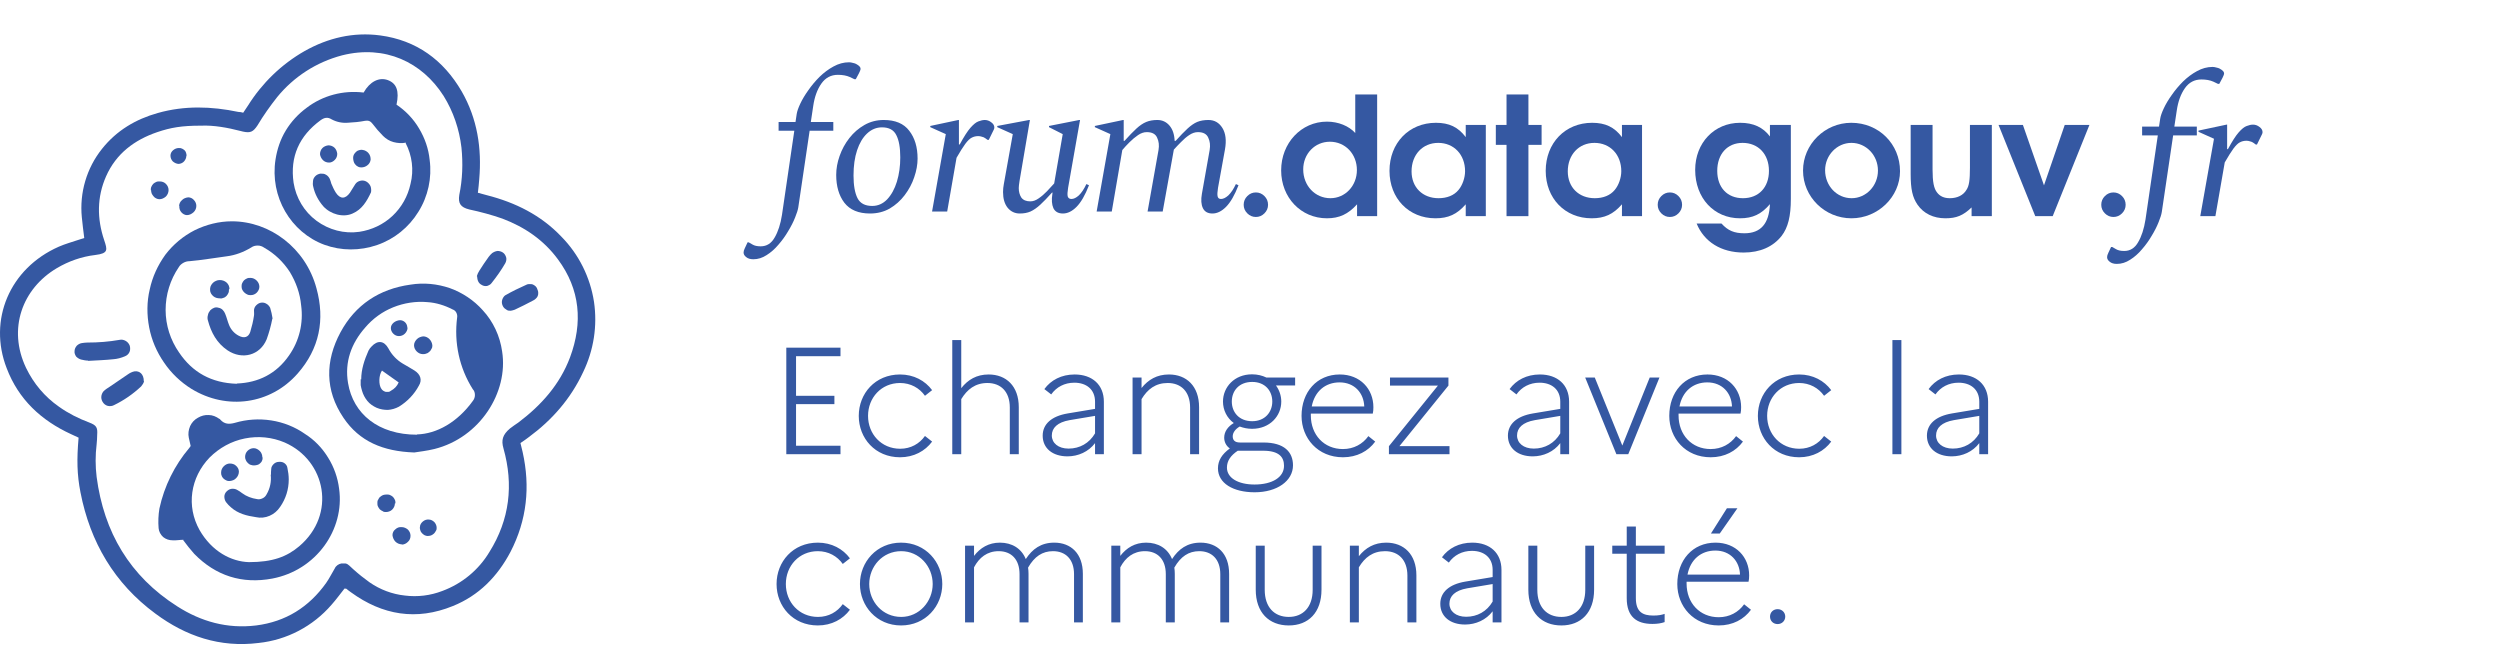<svg width="1442" height="372" viewBox="0 0 1442 372" fill="none" xmlns="http://www.w3.org/2000/svg"><path d="M140.285 65.024C141.217 63.625 142.149 62.226 143.082 60.828C151.163 47.929 162.352 37.051 175.717 29.436C189.237 21.821 203.845 18.402 219.23 20.423C240.21 23.22 255.751 34.565 266.318 52.747C275.332 68.443 277.974 85.537 276.419 103.408C276.264 105.895 275.953 108.381 275.642 111.179L280.771 112.578C297.244 116.773 312.007 124.077 323.818 136.51C333.919 146.766 340.446 159.976 342.622 174.117C344.642 187.949 342.467 201.935 336.406 214.523C329.257 229.908 318.534 242.185 305.014 252.131C303.615 253.219 302.061 254.306 300.197 255.55C300.663 257.259 300.973 258.969 301.44 260.678C305.946 280.725 303.926 299.995 294.446 318.333C286.987 332.475 276.264 343.509 261.19 349.569C240.21 358.117 220.629 354.853 202.447 341.644C201.514 341.022 200.582 340.245 199.805 339.623C199.649 339.468 199.338 339.624 198.717 339.468C196.23 342.576 193.899 345.84 191.257 348.792C180.534 361.225 165.46 369.15 149.143 370.86C126.92 373.657 107.183 366.975 89.623 353.921C66.001 336.516 52.014 312.739 46.42 283.989C44.4 273.732 44.244 264.874 45.332 252.442L40.981 250.421C23.731 242.496 10.677 230.374 3.839 212.347C-6.884 184.685 5.393 154.847 33.987 142.26C37.562 140.706 41.447 139.618 45.176 138.374L48.595 137.287C48.129 133.091 47.508 129.206 47.197 125.321C45.798 111.179 49.994 96.882 58.852 85.848C67.244 75.281 78.278 68.754 91.021 65.179C106.406 60.828 121.947 61.294 137.487 64.557C138.42 64.557 139.197 64.713 140.285 65.024ZM115.73 72.483C104.852 72.483 98.481 73.571 90.71 76.213C77.501 80.719 66.933 88.645 61.183 101.699C55.9 113.665 55.9 126.098 60.096 138.53C61.96 144.125 62.582 146.145 54.967 147.077C47.041 148.01 39.582 150.651 32.744 154.692C12.852 166.503 4.305 189.658 15.028 212.192C19.379 221.205 25.751 228.82 33.987 234.57C39.426 238.455 45.332 241.408 51.548 243.739C55.589 245.293 56.366 246.536 56.055 250.732C56.055 252.597 55.9 254.462 55.744 256.171C54.967 262.543 54.967 268.914 55.744 275.13C59.94 306.988 74.859 332.319 102.21 349.725C116.041 358.583 131.115 362.779 147.744 360.758C164.838 358.583 178.203 350.191 188.149 336.204C190.014 333.563 191.413 330.61 193.122 327.813C193.433 327.036 194.055 326.414 194.676 325.948C195.298 325.482 196.075 325.171 196.852 325.015H199.339C200.116 325.171 200.893 325.637 201.514 326.259C202.291 326.88 202.913 327.657 203.69 328.279C206.798 331.076 209.906 333.563 213.17 335.894C219.23 340.09 226.224 342.731 233.528 343.508C240.832 344.441 248.291 343.509 255.129 340.867C266.474 336.671 276.109 328.745 282.325 318.333C293.98 299.684 296.311 279.637 290.406 258.658C289.007 253.84 289.94 250.732 294.136 247.158C295.69 245.914 297.399 244.827 298.953 243.739C312.163 233.793 322.886 221.827 328.791 206.131C336.25 186.084 334.696 166.969 321.798 149.564C313.561 138.375 302.527 130.915 289.784 126.098C283.568 123.922 277.197 122.213 270.67 120.814C265.697 119.571 264.142 117.395 264.919 112.422C266.784 103.409 267.095 94.24 266.163 85.071C264.919 74.504 261.501 64.402 255.906 55.389C243.474 35.808 222.028 25.706 197.318 31.922C182.555 35.807 169.501 44.199 159.866 56.01C155.825 61.138 151.94 66.578 148.521 72.328C146.034 76.057 144.48 76.834 140.129 75.902C139.663 75.902 139.352 75.591 138.886 75.591C131.116 73.571 123.19 72.172 116.041 72.483H115.73Z" fill="#3558A2"/><path d="M238.967 260.989C220.94 260.367 207.264 254.617 198.095 240.942C187.372 225.09 187.527 208.151 196.386 191.678C204.933 175.827 218.764 166.658 236.791 164.172C244.406 162.929 252.176 163.706 259.48 166.192C266.784 168.834 273.311 173.185 278.44 178.935C284.5 185.462 288.385 193.854 289.629 202.712C293.358 226.334 276.73 252.442 250.622 258.969C246.271 260.057 241.764 260.523 238.967 260.989ZM240.521 250.577C251.865 250.266 263.831 243.584 272.689 231.307C273.466 230.374 273.933 229.131 273.933 227.888C273.933 226.645 273.622 225.401 272.689 224.469C264.919 212.192 261.811 197.584 263.676 183.131C263.831 182.199 263.676 181.266 263.21 180.334C262.744 179.401 261.966 178.78 261.034 178.469C256.527 176.138 251.554 174.584 246.581 174.273C239.899 173.652 233.061 174.739 226.845 177.226C220.629 179.712 215.034 183.753 210.683 188.881C202.602 198.05 198.717 208.773 200.737 220.895C203.69 238.766 218.298 250.732 240.521 250.732V250.577Z" fill="#3558A2"/><path d="M105.94 311.34C103.764 311.34 101.744 311.806 99.568 311.651C97.548 311.651 95.683 311.029 94.129 309.786C92.575 308.387 91.642 306.522 91.487 304.658C91.176 300.928 91.332 297.043 91.953 293.313C94.751 280.415 100.656 268.449 109.203 258.347C109.514 258.036 109.669 257.57 109.98 257.259C109.669 255.705 109.203 253.996 108.892 252.442C108.426 250.266 108.737 247.935 109.669 245.759C110.602 243.739 112.156 242.03 114.176 240.942C116.041 239.854 118.217 239.232 120.392 239.388C122.568 239.388 124.744 240.32 126.453 241.564C126.764 241.564 126.919 241.874 127.075 242.03C129.406 244.672 132.048 244.827 135.467 243.895C142.305 241.874 149.453 241.408 156.446 242.496C163.44 243.584 170.122 246.225 175.872 250.266C181.311 253.685 185.818 258.347 189.237 263.942C192.656 269.381 194.831 275.597 195.608 281.969C198.872 305.435 182.399 328.901 157.068 333.718C139.662 336.982 124.433 332.164 112 319.421C109.825 316.935 107.649 314.293 105.629 311.496L105.94 311.34ZM143.703 324.239C157.223 324.239 165.46 321.131 172.608 315.07C194.21 296.732 187.994 265.651 164.217 255.239C156.913 252.131 148.987 251.354 141.217 252.908C133.446 254.462 126.453 258.347 120.859 263.942C109.825 275.442 107.338 291.915 115.108 305.746C122.257 318.178 133.446 323.928 143.548 324.239H143.703Z" fill="#3558A2"/><path d="M133.758 127.651C155.67 127.651 176.339 143.036 182.555 166.347C187.528 184.374 184.264 201.157 171.676 215.455C155.981 233.326 130.805 236.745 110.447 224.313C104.231 220.427 98.791 215.299 94.596 209.083C90.4 203.022 87.447 196.184 86.048 188.88C84.65 181.576 84.65 174.117 86.359 166.968C87.913 159.664 91.021 152.982 95.373 146.921C99.879 141.016 105.629 136.198 112.312 132.779C118.994 129.516 126.298 127.651 133.758 127.651ZM136.71 221.204C148.987 220.738 159.4 215.61 166.704 205.043C172.609 196.651 175.095 186.394 173.697 176.137C173.075 169.299 170.744 162.773 167.17 156.867C163.44 151.117 158.467 146.3 152.406 142.881C151.318 142.104 150.075 141.637 148.677 141.637C147.278 141.637 146.035 141.948 144.947 142.725C140.596 145.367 135.778 147.232 130.649 147.854C123.501 148.786 116.508 150.029 109.359 150.651C108.116 150.651 106.872 150.962 105.785 151.583C104.697 152.205 103.764 152.982 103.143 154.07C98.17 161.374 95.528 169.921 95.528 178.779C95.528 187.637 98.325 196.184 103.298 203.333C111.068 214.833 121.947 220.894 136.555 221.36L136.71 221.204Z" fill="#3558A2"/><path d="M209.75 53.367C213.325 46.996 218.764 44.354 223.737 46.219C228.71 48.084 230.419 52.435 228.71 60.361C233.994 63.935 238.5 68.597 241.764 74.192C245.027 79.631 247.203 85.847 247.825 92.219C249.223 102.631 246.892 113.354 241.298 122.212C235.858 131.07 227.466 137.908 217.521 141.327C207.575 144.746 196.852 144.745 187.061 141.171C167.791 134.022 155.514 113.509 158.933 91.908C159.865 86.003 161.73 80.408 164.838 75.28C167.946 70.151 171.987 65.8 176.804 62.225C186.129 55.077 197.94 51.969 209.595 53.367H209.75ZM234.149 82.273C231.818 82.739 229.331 82.584 227 81.962C224.669 81.341 222.649 80.097 220.94 78.388C218.764 76.212 216.744 73.881 214.879 71.395C214.413 70.773 213.791 70.151 213.014 69.841C212.237 69.53 211.304 69.53 210.527 69.685C207.419 70.307 204.156 70.617 200.892 70.773C197.629 71.084 194.365 70.462 191.413 68.908C188.926 67.354 187.061 67.82 184.885 69.374C172.608 78.388 167.169 90.354 169.345 105.428C170.744 114.131 175.406 122.056 182.554 127.34C189.703 132.624 198.561 134.955 207.264 133.712C214.412 132.624 221.095 129.516 226.379 124.543C231.663 119.57 235.237 113.199 236.791 106.05C238.811 98.124 237.723 89.732 233.993 82.584L234.149 82.273Z" fill="#3558A2"/><path d="M50.771 207.996C49.372 207.996 48.129 207.685 46.73 207.374C45.642 207.064 44.71 206.442 43.933 205.665C43.311 204.732 42.845 203.645 43 202.557C43 201.469 43.466 200.381 44.243 199.449C45.02 198.672 46.108 198.05 47.196 197.895C48.284 197.739 49.372 197.584 50.46 197.584C56.676 197.584 62.737 197.118 68.953 196.03C70.196 195.719 71.439 196.03 72.527 196.651C73.615 197.273 74.392 198.205 74.858 199.449C75.169 200.692 75.169 201.935 74.703 203.023C74.237 204.111 73.304 205.043 72.061 205.51C69.885 206.442 67.554 207.063 65.223 207.219C60.872 207.685 56.365 207.841 50.926 208.151L50.771 207.996Z" fill="#3558A2"/><path d="M83.096 219.961C82.785 221.049 82.163 221.982 81.386 222.914C76.724 227.266 71.596 230.84 65.846 233.637C64.758 234.259 63.359 234.414 62.116 234.103C60.873 233.792 59.785 232.86 59.163 231.772C58.541 230.684 58.231 229.441 58.542 228.043C58.852 226.799 59.474 225.712 60.562 224.935C61.183 224.468 61.961 223.846 62.582 223.536C66.312 221.049 70.041 218.407 73.771 215.921C74.859 215.144 76.102 214.522 77.501 214.211C80.609 213.745 82.94 215.921 82.94 219.806L83.096 219.961Z" fill="#3558A2"/><path d="M275.021 159.354C275.332 158.266 275.798 157.178 276.419 156.246C278.129 153.449 279.994 150.807 281.859 148.165C282.48 147.388 283.102 146.611 283.879 145.99C284.811 145.368 285.744 144.902 286.987 144.746C288.075 144.746 289.163 145.057 290.095 145.679C291.028 146.3 291.649 147.388 291.96 148.476C292.271 149.564 291.96 150.807 291.494 151.739C289.163 155.78 286.521 159.509 283.568 163.239C282.946 164.172 281.859 164.638 280.926 164.949C279.838 165.104 278.751 164.949 277.818 164.327C275.953 163.395 275.332 161.685 275.176 159.354H275.021Z" fill="#3558A2"/><path d="M294.602 179.246C293.669 179.246 292.892 179.246 292.115 178.624C291.338 178.158 290.717 177.692 290.251 176.915C289.784 176.138 289.474 175.205 289.474 174.273C289.474 173.341 289.784 172.408 290.251 171.631C290.561 171.165 290.872 170.699 291.338 170.388C295.379 168.057 299.575 166.037 303.771 164.172C304.392 163.861 305.014 163.861 305.636 163.861C306.257 163.861 306.879 163.861 307.501 164.172C308.122 164.483 308.588 164.793 309.055 165.259C309.521 165.726 309.832 166.347 309.987 166.969C310.298 167.591 310.453 168.212 310.453 168.834C310.453 169.455 310.453 170.077 310.142 170.699C309.987 171.32 309.521 171.786 309.055 172.253C308.588 172.719 308.122 173.03 307.501 173.34C304.082 175.205 300.507 176.915 296.933 178.624C296.156 178.935 295.379 179.09 294.602 179.246Z" fill="#3558A2"/><path d="M231.818 313.982C230.42 313.982 229.021 313.36 228.089 312.427C227.156 311.495 226.535 310.097 226.379 308.698C226.379 307.299 227.001 306.056 228.089 305.279C229.021 304.347 230.42 303.88 231.663 304.036C233.061 304.036 234.305 304.657 235.237 305.434C236.17 306.367 236.791 307.61 236.791 309.009C236.791 310.407 236.325 311.651 235.237 312.583C234.305 313.515 233.061 314.137 231.663 314.137L231.818 313.982Z" fill="#3558A2"/><path d="M86.981 109.78C86.981 109.159 86.981 108.381 87.291 107.76C87.602 107.138 87.913 106.517 88.379 106.051C88.845 105.584 89.467 105.273 90.089 104.962C90.71 104.652 91.332 104.652 92.109 104.652C93.508 104.652 94.751 105.118 95.683 106.051C96.616 106.983 97.237 108.226 97.237 109.625C97.237 111.023 96.616 112.422 95.683 113.355C94.595 114.287 93.352 114.909 91.954 114.909C91.332 114.909 90.71 114.753 90.089 114.442C89.467 114.131 89.001 113.821 88.534 113.199C88.068 112.733 87.758 112.111 87.447 111.49C87.291 110.868 87.136 110.246 87.136 109.625L86.981 109.78Z" fill="#3558A2"/><path d="M227.778 290.361C227.778 291.759 227.156 293.003 226.224 293.935C225.292 294.868 223.893 295.334 222.65 295.334C222.028 295.334 221.251 295.334 220.785 294.868C220.163 294.557 219.542 294.246 219.075 293.78C218.609 293.313 218.298 292.692 217.988 292.07C217.677 291.449 217.677 290.827 217.677 290.05C217.677 289.428 217.677 288.807 218.143 288.185C218.454 287.564 218.765 286.942 219.231 286.631C219.697 286.165 220.319 285.854 220.94 285.544C221.562 285.388 222.184 285.232 222.961 285.232C223.582 285.232 224.359 285.233 224.981 285.544C225.603 285.854 226.224 286.165 226.69 286.631C227.157 287.098 227.467 287.719 227.778 288.341C228.089 288.962 228.089 289.584 228.089 290.361H227.778Z" fill="#3558A2"/><path d="M103.298 118.949C103.298 117.55 103.919 116.307 105.007 115.375C105.939 114.442 107.183 113.976 108.581 113.821C109.825 113.821 111.068 114.442 111.845 115.375C112.777 116.307 113.244 117.55 113.244 118.794C113.244 120.192 112.622 121.591 111.534 122.523C110.446 123.456 109.203 124.077 107.804 124.077C106.561 124.077 105.318 123.3 104.541 122.368C103.764 121.436 103.298 120.192 103.453 118.794L103.298 118.949Z" fill="#3558A2"/><path d="M251.866 304.346C251.866 304.968 251.866 305.59 251.4 306.211C251.089 306.833 250.778 307.299 250.312 307.765C249.846 308.231 249.224 308.543 248.602 308.853C247.981 309.009 247.359 309.164 246.738 309.164C246.116 309.164 245.494 309.009 244.873 308.698C244.251 308.387 243.785 307.921 243.319 307.455C242.852 306.988 242.542 306.367 242.386 305.745C242.231 305.124 242.075 304.502 242.231 303.88C242.231 302.637 243.008 301.549 243.94 300.772C244.873 299.995 246.116 299.529 247.359 299.684C248.603 299.684 249.69 300.306 250.623 301.238C251.4 302.171 251.866 303.259 251.866 304.502V304.346Z" fill="#3558A2"/><path d="M107.494 89.733C107.494 90.976 107.027 92.064 106.25 92.996C105.473 93.928 104.385 94.395 103.142 94.55C101.899 94.55 100.656 93.929 99.723 93.152C98.791 92.219 98.325 90.976 98.325 89.733C98.325 88.49 98.946 87.402 99.879 86.625C100.811 85.848 101.899 85.381 103.142 85.381C103.764 85.381 104.385 85.381 104.852 85.692C105.473 85.847 105.939 86.314 106.406 86.625C106.872 87.091 107.183 87.557 107.338 88.179C107.494 88.8 107.649 89.422 107.649 89.888L107.494 89.733Z" fill="#3558A2"/><path d="M208.352 218.874C208.352 212.969 210.217 207.53 212.548 202.246C213.015 201.314 213.636 200.537 214.258 199.915C217.832 196.03 221.562 196.496 224.048 201.003C225.913 204.577 228.866 207.685 232.285 209.706C234.616 211.104 236.947 212.347 239.123 213.746C242.541 215.922 243.629 219.185 241.609 222.449C238.967 227.422 234.927 231.618 230.109 234.57C228.089 235.658 225.913 236.28 223.737 236.435C221.562 236.435 219.386 236.124 217.21 235.192C215.19 234.259 213.325 233.016 211.927 231.307C210.528 229.597 209.44 227.577 208.819 225.401C208.508 224.314 208.197 223.226 208.042 222.138V218.719L208.352 218.874ZM220.319 213.746C218.454 216.388 218.298 221.983 220.008 224.314C220.318 224.78 220.629 225.091 221.096 225.401C221.562 225.712 222.028 225.868 222.494 226.023H224.048C224.515 226.023 225.136 225.712 225.447 225.401C227.467 224.314 229.021 222.76 229.954 220.584L220.319 213.746Z" fill="#3558A2"/><path d="M243.939 204.266C242.54 204.266 241.297 203.645 240.365 202.712C239.432 201.78 238.811 200.536 238.811 199.138C238.811 197.739 239.588 196.496 240.52 195.563C241.452 194.631 242.851 194.165 244.094 194.009C245.493 194.009 246.736 194.631 247.669 195.563C248.601 196.496 249.223 197.739 249.378 199.138C249.378 199.759 249.378 200.536 248.912 201.158C248.601 201.78 248.29 202.401 247.669 202.867C247.202 203.333 246.581 203.8 245.804 203.955C245.182 204.266 244.405 204.266 243.783 204.266H243.939Z" fill="#3558A2"/><path d="M235.082 189.036C235.082 190.279 234.46 191.522 233.527 192.455C232.595 193.387 231.352 193.853 230.108 193.853C228.865 193.853 227.777 193.387 226.845 192.455C225.913 191.522 225.446 190.435 225.446 189.191C225.446 186.86 227.933 184.84 230.73 184.684C231.818 184.684 232.906 185.151 233.683 185.928C234.46 186.705 234.926 187.792 234.926 188.88L235.082 189.036Z" fill="#3558A2"/><path d="M156.291 273.887C156.291 272.799 156.291 271.711 156.447 270.468C156.447 269.38 157.068 268.448 157.845 267.671C158.622 266.894 159.71 266.428 160.643 266.428C161.73 266.272 162.974 266.428 163.906 267.049C164.839 267.671 165.616 268.603 165.771 269.847C166.237 272.022 166.548 274.353 166.548 276.529C166.548 282.279 164.839 287.718 161.575 292.38C160.021 294.711 158.001 296.421 155.514 297.509C153.028 298.597 150.23 298.907 147.589 298.286C142.305 297.509 137.332 296.265 133.291 292.691C132.204 291.759 131.271 290.826 130.339 289.583C129.717 288.65 129.406 287.563 129.406 286.475C129.406 285.387 129.872 284.299 130.649 283.522C131.426 282.745 132.359 282.124 133.447 281.968C134.535 281.813 135.622 281.968 136.555 282.435C137.643 283.056 138.731 283.677 139.663 284.454C142.149 286.319 145.102 287.407 148.21 287.874C149.298 288.184 150.541 287.874 151.474 287.407C152.562 286.941 153.339 286.009 153.805 285.076C155.825 281.657 156.602 277.617 156.136 273.732L156.291 273.887Z" fill="#3558A2"/><path d="M127.541 272.488C127.541 271.09 128.163 269.846 129.095 268.914C130.028 267.982 131.271 267.36 132.514 267.36C133.758 267.36 135.156 267.671 136.089 268.603C137.021 269.38 137.798 270.623 137.798 272.022C137.798 273.421 137.177 274.82 136.244 275.752C135.312 276.84 133.913 277.306 132.514 277.461C131.893 277.461 131.271 277.461 130.649 277.151C130.028 276.84 129.406 276.529 128.94 276.063C128.474 275.597 128.008 274.975 127.852 274.353C127.541 273.732 127.541 273.11 127.541 272.488Z" fill="#3558A2"/><path d="M151.474 263.786C151.474 264.408 151.474 265.029 151.163 265.651C151.008 266.272 150.541 266.739 150.075 267.205C149.609 267.671 149.143 267.982 148.521 268.137C147.899 268.292 147.278 268.448 146.656 268.448C146.035 268.448 145.413 268.448 144.636 268.137C144.014 267.982 143.393 267.516 142.926 267.049C142.46 266.583 141.994 265.961 141.839 265.495C141.528 264.874 141.372 264.252 141.372 263.631C141.372 262.232 141.839 260.989 142.771 260.056C143.703 259.124 144.947 258.502 146.345 258.502C147.744 258.502 148.987 259.279 149.92 260.212C150.852 261.144 151.318 262.543 151.318 263.786H151.474Z" fill="#3558A2"/><path d="M157.068 183.908C156.291 187.948 155.203 191.833 153.804 195.718C149.919 205.043 139.662 207.684 131.27 202.09C125.054 197.894 121.791 191.833 119.926 184.84C119.615 183.908 119.615 182.82 119.926 181.732C120.081 180.644 120.703 179.712 121.324 178.935C121.946 178.313 122.723 177.847 123.5 177.536C124.277 177.225 125.21 177.225 126.142 177.536C127.075 177.692 127.852 178.157 128.473 178.779C129.095 179.401 129.561 180.178 129.872 180.955C130.804 183.131 131.27 185.462 132.203 187.637C133.291 190.279 135.311 192.455 137.798 193.698C140.75 195.252 143.237 194.631 144.325 191.523C145.257 188.414 146.034 185.306 146.5 182.043C146.656 181.11 146.5 180.023 146.5 179.09C146.5 178.002 146.966 176.914 147.743 176.137C148.52 175.36 149.453 174.739 150.541 174.583C151.629 174.428 152.716 174.583 153.649 175.205C154.581 175.671 155.358 176.604 155.825 177.536C156.446 179.556 156.912 181.577 157.223 183.752L157.068 183.908Z" fill="#3558A2"/><path d="M132.048 166.969C132.048 167.746 132.048 168.368 131.737 168.989C131.426 169.611 131.116 170.232 130.649 170.698C130.183 171.165 129.562 171.631 128.94 171.786C128.318 172.097 127.541 172.253 126.92 172.097C125.521 172.097 124.122 171.786 123.035 170.854C121.947 169.922 121.17 168.678 121.17 167.28C121.17 166.503 121.17 165.881 121.481 165.104C121.791 164.482 122.102 163.861 122.724 163.239C123.19 162.773 123.812 162.307 124.589 161.996C125.21 161.685 125.987 161.53 126.764 161.53C128.163 161.53 129.562 161.996 130.649 162.928C131.737 163.861 132.359 165.259 132.359 166.658L132.048 166.969Z" fill="#3558A2"/><path d="M144.791 170.232C144.169 170.232 143.392 170.232 142.771 169.921C142.149 169.61 141.527 169.3 141.061 168.834C140.595 168.367 140.129 167.901 139.818 167.279C139.507 166.658 139.352 166.036 139.352 165.415C139.352 164.793 139.352 164.016 139.663 163.394C139.973 162.773 140.284 162.151 140.75 161.685C141.217 161.219 141.838 160.908 142.46 160.597C143.082 160.286 143.703 160.286 144.48 160.286C145.879 160.286 147.122 160.908 148.054 161.84C148.987 162.773 149.609 164.016 149.609 165.415C149.609 166.658 148.987 167.901 148.054 168.834C147.122 169.766 145.879 170.232 144.635 170.232H144.791Z" fill="#3558A2"/><path d="M214.102 109.624C214.102 110.09 214.102 110.557 213.947 111.023C211.616 115.996 208.819 120.813 203.379 123.144C197.94 125.631 190.636 123.61 186.44 118.948C183.643 115.685 181.623 111.955 180.69 107.759C180.38 106.671 180.38 105.584 180.535 104.496C180.535 103.408 181.156 102.32 181.933 101.543C182.71 100.766 183.798 100.3 184.886 100.145C185.974 100.145 187.062 100.144 187.994 100.766C188.927 101.232 189.704 102.165 190.17 103.097C190.636 104.029 190.792 104.962 191.102 105.894C191.879 107.759 192.657 109.469 193.744 111.178C196.231 114.908 199.184 114.908 201.825 111.178C202.913 109.624 203.846 107.759 204.933 106.205C205.555 105.273 206.487 104.651 207.575 104.34C208.663 104.03 209.751 104.03 210.839 104.496C211.927 104.962 212.704 105.739 213.325 106.671C213.947 107.604 214.102 108.692 214.102 109.935V109.624Z" fill="#3558A2"/><path d="M203.689 90.975C203.689 90.353 203.844 89.576 204.155 89.11C204.466 88.489 204.932 88.022 205.399 87.556C205.865 87.09 206.486 86.779 207.108 86.624C207.73 86.469 208.351 86.313 209.128 86.469C210.527 86.624 211.77 87.401 212.547 88.333C213.48 89.421 213.79 90.665 213.79 92.063C213.635 93.306 213.013 94.549 211.926 95.326C210.993 96.103 209.75 96.57 208.351 96.57C207.73 96.57 206.953 96.414 206.486 96.103C205.865 95.793 205.398 95.482 204.932 94.86C204.466 94.394 204.155 93.773 204 93.151C203.844 92.529 203.689 91.908 203.689 91.131V90.975Z" fill="#3558A2"/><path d="M194.52 88.8C194.52 90.044 194.054 91.287 193.122 92.219C192.189 93.152 191.102 93.773 189.858 93.773C188.46 93.773 187.216 93.307 186.284 92.375C185.351 91.442 184.73 90.199 184.574 88.956C184.574 87.713 185.041 86.314 185.973 85.382C186.906 84.449 188.149 83.983 189.392 83.828C190.635 83.828 192.034 84.294 192.966 85.226C193.899 86.159 194.365 87.402 194.52 88.645V88.8Z" fill="#3558A2"/><path d="M434.519 149.543C432.76 149.543 431.383 149.122 430.388 148.28C429.393 147.515 428.896 146.635 428.896 145.641C428.896 144.952 429.126 144.149 429.585 143.231L431.191 139.788H431.88L434.06 141.05C435.208 141.739 436.776 142.083 438.766 142.083C442.208 142.083 444.886 140.4 446.799 137.034C448.788 133.667 450.203 129.306 451.045 123.951L458.16 75.407H449.094V70.358H458.849L459.537 65.767C459.767 64.237 460.455 62.248 461.603 59.8C462.751 57.351 464.281 54.788 466.193 52.111C468.106 49.356 470.286 46.755 472.735 44.307C475.259 41.859 477.937 39.87 480.768 38.339C483.675 36.733 486.659 35.929 489.719 35.929C490.408 35.929 491.135 36.044 491.9 36.274C492.665 36.427 493.277 36.618 493.736 36.847C494.731 37.383 495.419 37.88 495.802 38.339C496.184 38.722 496.375 39.181 496.375 39.717C496.375 40.023 496.261 40.443 496.031 40.979C495.878 41.438 495.687 41.859 495.457 42.241L493.621 45.684H492.818L490.178 44.422C488.266 43.58 485.97 43.159 483.293 43.159C479.314 43.159 476.139 44.843 473.768 48.209C471.396 51.575 469.827 55.898 469.062 61.177L467.685 70.358H480.653V75.407H466.997L460.455 119.59C460.226 121.044 459.614 122.995 458.619 125.443C457.625 127.968 456.286 130.607 454.603 133.361C452.996 136.116 451.121 138.717 448.979 141.165C446.914 143.613 444.657 145.602 442.208 147.133C439.76 148.739 437.197 149.543 434.519 149.543ZM501.835 123.148C495.179 123.148 490.244 121.082 487.03 116.951C483.894 112.819 482.325 107.464 482.325 100.884C482.325 97.288 482.976 93.654 484.276 89.982C485.577 86.233 487.451 82.79 489.9 79.653C492.348 76.516 495.255 73.992 498.621 72.079C501.988 70.166 505.698 69.21 509.753 69.21C516.409 69.21 521.306 71.276 524.443 75.407C527.656 79.538 529.262 84.894 529.262 91.474C529.262 94.916 528.612 98.512 527.312 102.261C526.087 105.933 524.251 109.376 521.803 112.59C519.431 115.726 516.562 118.289 513.196 120.279C509.83 122.191 506.043 123.148 501.835 123.148ZM503.097 118.787C506.387 118.787 509.256 117.524 511.704 115C514.152 112.398 516.027 108.994 517.327 104.786C518.628 100.501 519.278 95.835 519.278 90.785C519.278 85.124 518.513 80.839 516.983 77.932C515.529 74.948 512.775 73.456 508.72 73.456C505.507 73.456 502.638 74.642 500.113 77.014C497.665 79.309 495.752 82.522 494.375 86.654C492.998 90.785 492.309 95.643 492.309 101.228C492.309 106.89 493.075 111.251 494.605 114.311C496.135 117.295 498.966 118.787 503.097 118.787ZM537.616 122L545.534 77.358L536.583 73.341V72.653L552.764 69.21H553.108V83.326H553.568C556.016 78.812 558.081 75.598 559.765 73.686C561.524 71.697 563.054 70.472 564.355 70.013C565.732 69.478 566.956 69.21 568.027 69.21C569.405 69.21 570.667 69.669 571.814 70.587C572.962 71.429 573.536 72.423 573.536 73.571C573.536 73.954 573.421 74.374 573.192 74.833L570.323 80.686H569.634L568.372 79.768C567.76 79.309 567.071 79.003 566.306 78.85C565.617 78.62 564.929 78.506 564.24 78.506C562.863 78.506 561.601 78.812 560.453 79.424C559.382 79.959 558.158 81.145 556.781 82.981C555.48 84.741 553.797 87.419 551.731 91.015L546.338 122H537.616ZM588.194 123.148C585.363 123.148 583.03 122.038 581.193 119.82C579.434 117.601 578.554 114.579 578.554 110.753C578.554 109.988 578.592 109.223 578.669 108.458C578.822 107.693 578.937 106.928 579.013 106.163L584.177 77.358L575.226 73.341V72.653L593.588 69.21H594.047L588.079 104.327C587.773 106.24 587.62 107.617 587.62 108.458C587.62 110.6 588.117 112.437 589.112 113.967C590.183 115.42 591.904 116.147 594.276 116.147C595.883 116.147 597.49 115.573 599.096 114.426C600.779 113.278 602.386 111.901 603.916 110.294C605.446 108.688 606.823 107.196 608.048 105.819L612.982 77.358L605.064 73.341V72.653L622.507 69.21H622.966L616.081 108.343C615.698 110.639 615.622 112.284 615.851 113.278C616.157 114.273 616.884 114.77 618.032 114.77C619.332 114.77 620.748 114.082 622.278 112.704C623.808 111.251 625.262 109.07 626.639 106.163L628.131 106.852C625.912 112.59 623.502 116.759 620.901 119.361C618.376 121.885 615.775 123.148 613.097 123.148C610.419 123.148 608.583 122.115 607.588 120.049C606.67 117.983 606.479 115.229 607.015 111.786L607.129 111.098H606.785C604.184 114.005 601.927 116.338 600.014 118.098C598.102 119.858 596.227 121.158 594.391 122C592.631 122.765 590.566 123.148 588.194 123.148ZM632.544 122L640.463 77.358L631.512 73.341V72.653L647.808 69.21H648.152V81.26H648.611C651.289 78.276 653.584 75.904 655.497 74.145C657.409 72.385 659.284 71.123 661.12 70.358C662.956 69.593 665.098 69.21 667.546 69.21C670.377 69.21 672.711 70.281 674.547 72.423C676.383 74.566 677.378 77.511 677.531 81.26H678.104C680.782 78.276 683.077 75.904 684.99 74.145C686.903 72.385 688.739 71.123 690.499 70.358C692.335 69.593 694.515 69.21 697.04 69.21C700.483 69.21 703.161 70.74 705.073 73.8C706.986 76.861 707.483 80.992 706.565 86.195L702.549 108.343C702.166 110.639 702.089 112.284 702.319 113.278C702.549 114.273 703.199 114.77 704.27 114.77C705.571 114.77 706.986 114.082 708.516 112.704C710.046 111.251 711.5 109.07 712.877 106.163L714.369 106.852C712.15 112.59 709.74 116.759 707.139 119.361C704.614 121.885 702.013 123.148 699.335 123.148C696.657 123.148 694.821 122.115 693.827 120.049C692.832 117.983 692.641 115.229 693.253 111.786L697.729 86.539C698.188 83.861 697.92 81.49 696.925 79.424C696.007 77.282 694.018 76.21 690.958 76.21C689.275 76.21 687.591 76.784 685.908 77.932C684.302 79.003 682.733 80.342 681.203 81.948C679.673 83.479 678.296 84.932 677.072 86.309L670.645 122H661.923L668.235 86.539C668.694 83.861 668.426 81.49 667.432 79.424C666.514 77.282 664.524 76.21 661.464 76.21C659.781 76.21 658.098 76.784 656.415 77.932C654.732 79.079 653.087 80.457 651.48 82.063C649.95 83.593 648.573 85.085 647.349 86.539L641.266 122H632.544Z" fill="#3558A2"/><g clip-path="url(#clip0_208_44091)"><path d="M724.384 125.151C722.485 125.151 720.838 124.455 719.445 123.062C718.052 121.669 717.356 120.023 717.356 118.123C717.356 116.16 718.052 114.483 719.445 113.09C720.838 111.697 722.485 111 724.384 111C726.284 111 727.93 111.697 729.323 113.09C730.716 114.483 731.412 116.16 731.412 118.123C731.412 120.023 730.716 121.669 729.323 123.062C727.93 124.455 726.284 125.151 724.384 125.151Z" fill="#3558A2"/><path d="M794.34 54.49V124.677H782.753V117.838C777.625 123.537 772.496 125.911 765.373 125.911C750.367 125.911 738.97 113.944 738.97 98.274C738.97 82.508 750.557 70.161 765.373 70.161C771.926 70.161 778.005 72.631 781.709 76.715V54.49H794.34ZM767.082 81.748C758.44 81.748 751.697 88.681 751.697 97.704C751.697 107.106 758.535 114.324 767.367 114.324C775.915 114.324 782.658 107.201 782.658 98.084C782.658 88.776 775.915 81.748 767.082 81.748Z" fill="#3558A2"/><path d="M857.02 72.061V124.677H845.433V117.838C840.4 123.632 835.366 125.911 827.958 125.911C812.572 125.911 801.46 114.419 801.46 98.559C801.46 82.508 812.667 70.826 828.243 70.826C835.841 70.826 841.065 73.295 845.433 79.089V72.061H857.02ZM829.573 82.413C820.55 82.413 814.187 89.251 814.187 98.844C814.187 108.056 820.55 114.324 829.763 114.324C834.606 114.324 838.69 112.71 841.255 109.576C843.534 106.916 845.054 102.547 845.054 98.749C845.054 89.156 838.595 82.413 829.573 82.413Z" fill="#3558A2"/><path d="M868.964 124.677V83.553H862.791V72.061H868.964V54.49H881.596V72.061H889.194V83.553H881.596V124.677H868.964Z" fill="#3558A2"/><path d="M947.127 72.061V124.677H935.54V117.838C930.507 123.632 925.473 125.911 918.065 125.911C902.679 125.911 891.567 114.419 891.567 98.559C891.567 82.508 902.774 70.826 918.35 70.826C925.948 70.826 931.172 73.295 935.54 79.089V72.061H947.127ZM919.68 82.413C910.657 82.413 904.294 89.251 904.294 98.844C904.294 108.056 910.657 114.324 919.87 114.324C924.713 114.324 928.797 112.71 931.362 109.576C933.641 106.916 935.161 102.547 935.161 98.749C935.161 89.156 928.702 82.413 919.68 82.413Z" fill="#3558A2"/><path d="M963.193 125.151C961.293 125.151 959.647 124.455 958.254 123.062C956.861 121.669 956.165 120.023 956.165 118.123C956.165 116.16 956.861 114.483 958.254 113.09C959.647 111.697 961.293 111 963.193 111C965.092 111 966.739 111.697 968.131 113.09C969.524 114.483 970.221 116.16 970.221 118.123C970.221 120.023 969.524 121.669 968.131 123.062C966.739 124.455 965.092 125.151 963.193 125.151Z" fill="#3558A2"/><path d="M1020.9 72.061H1032.96V114.704C1032.96 124.772 1031.34 131.23 1027.64 136.073C1022.7 142.342 1015.2 145.666 1005.7 145.666C992.785 145.666 982.907 139.493 978.634 128.95H992.975C996.679 133.034 1000.29 134.554 1006.18 134.554C1015.58 134.554 1020.42 129.045 1020.9 117.743C1015.96 123.537 1011.02 125.911 1003.61 125.911C988.606 125.911 977.779 114.229 977.779 97.989C977.779 82.413 988.796 70.826 1003.71 70.826C1011.3 70.826 1016.91 73.39 1020.9 78.709V72.061ZM1005.13 82.413C996.299 82.413 990.505 88.871 990.505 98.559C990.505 108.151 996.299 114.324 1005.32 114.324C1014.44 114.324 1020.33 108.056 1020.33 98.559C1020.33 88.871 1014.15 82.413 1005.13 82.413Z" fill="#3558A2"/><path d="M1067.82 70.826C1083.68 70.826 1095.93 83.078 1095.93 98.749C1095.93 113.565 1083.2 125.911 1067.91 125.911C1052.53 125.911 1039.99 113.565 1039.99 98.369C1039.99 83.268 1052.53 70.826 1067.82 70.826ZM1067.91 82.413C1059.56 82.413 1052.72 89.536 1052.72 98.179C1052.72 107.201 1059.46 114.324 1068.01 114.324C1076.37 114.324 1083.2 107.201 1083.2 98.369C1083.2 89.536 1076.37 82.413 1067.91 82.413Z" fill="#3558A2"/><path d="M1148.89 72.061V124.677H1137.21V119.643C1132.37 124.297 1128.47 125.911 1122.11 125.911C1115.18 125.911 1109.57 123.157 1106.06 118.123C1103.12 113.849 1102.07 109.196 1102.07 100.268V72.061H1114.7V97.799C1114.7 104.922 1115.46 108.721 1117.27 111C1118.98 113.28 1121.45 114.324 1124.67 114.324C1128.95 114.324 1132.46 112.615 1134.27 109.481C1135.79 107.201 1136.26 103.877 1136.26 96.849V72.061H1148.89Z" fill="#3558A2"/><path d="M1173.94 124.677L1152.76 72.061H1166.81L1178.97 106.916L1190.94 72.061H1205.18L1184 124.677H1173.94Z" fill="#3558A2"/><path d="M1219.04 125.151C1217.14 125.151 1215.5 124.455 1214.1 123.062C1212.71 121.669 1212.01 120.023 1212.01 118.123C1212.01 116.16 1212.71 114.483 1214.1 113.09C1215.5 111.697 1217.14 111 1219.04 111C1220.94 111 1222.59 111.697 1223.98 113.09C1225.37 114.483 1226.07 116.16 1226.07 118.123C1226.07 120.023 1225.37 121.669 1223.98 123.062C1222.59 124.455 1220.94 125.151 1219.04 125.151Z" fill="#3558A2"/><path d="M1220.99 152.219C1219.23 152.219 1217.86 151.798 1216.86 150.957C1215.87 150.192 1215.37 149.312 1215.37 148.317C1215.37 147.629 1215.6 146.825 1216.06 145.907L1217.66 142.464H1218.35L1220.53 143.727C1221.68 144.415 1223.25 144.76 1225.24 144.76C1228.68 144.76 1231.36 143.077 1233.27 139.71C1235.26 136.344 1236.68 131.983 1237.52 126.627L1244.63 78.084H1235.57V73.034H1245.32L1246.01 68.444C1246.24 66.914 1246.93 64.924 1248.08 62.476C1249.22 60.028 1250.75 57.465 1252.67 54.787C1254.58 52.033 1256.76 49.432 1259.21 46.983C1261.73 44.535 1264.41 42.546 1267.24 41.016C1270.15 39.409 1273.13 38.606 1276.19 38.606C1276.88 38.606 1277.61 38.721 1278.37 38.95C1279.14 39.103 1279.75 39.294 1280.21 39.524C1281.2 40.06 1281.89 40.557 1282.28 41.016C1282.66 41.398 1282.85 41.858 1282.85 42.393C1282.85 42.699 1282.73 43.12 1282.5 43.655C1282.35 44.114 1282.16 44.535 1281.93 44.918L1280.09 48.361H1279.29L1276.65 47.098C1274.74 46.257 1272.44 45.836 1269.77 45.836C1265.79 45.836 1262.61 47.519 1260.24 50.885C1257.87 54.252 1256.3 58.574 1255.54 63.853L1254.16 73.034H1267.13V78.084H1253.47L1246.93 122.267C1246.7 123.72 1246.09 125.671 1245.09 128.119C1244.1 130.644 1242.76 133.284 1241.08 136.038C1239.47 138.792 1237.6 141.393 1235.45 143.842C1233.39 146.29 1231.13 148.279 1228.68 149.809C1226.23 151.416 1223.67 152.219 1220.99 152.219Z" fill="#3558A2"/><path d="M1269.12 124.677L1277.03 80.035L1268.08 76.018V75.329L1284.26 71.887H1284.61V86.002H1285.07C1287.52 81.488 1289.58 78.275 1291.27 76.362C1293.02 74.373 1294.55 73.149 1295.86 72.69C1297.23 72.154 1298.46 71.887 1299.53 71.887C1300.91 71.887 1302.17 72.346 1303.32 73.264C1304.46 74.105 1305.04 75.1 1305.04 76.248C1305.04 76.63 1304.92 77.051 1304.69 77.51L1301.82 83.363H1301.13L1299.87 82.445C1299.26 81.986 1298.57 81.68 1297.81 81.526C1297.12 81.297 1296.43 81.182 1295.74 81.182C1294.36 81.182 1293.1 81.488 1291.95 82.1C1290.88 82.636 1289.66 83.822 1288.28 85.658C1286.98 87.418 1285.3 90.095 1283.23 93.691L1277.84 124.677H1269.12Z" fill="#3558A2"/></g><path d="M453.54 262V200.546H484.794V205.462H459.158V228.288H481.282V233.117H459.158V257.084H484.794V262H453.54ZM519.211 258.84C525.357 258.84 530.361 255.942 533.521 251.465L537.647 254.713C533.609 260.156 527.112 263.756 519.123 263.756C504.813 263.756 495.332 252.782 495.332 239.877C495.332 226.971 504.813 215.997 519.123 215.997C527.112 215.997 533.609 219.597 537.647 225.04L533.521 228.288C530.361 223.811 525.269 220.914 519.123 220.914C508.325 220.914 500.687 229.429 500.687 239.877C500.687 250.324 508.325 258.84 519.211 258.84ZM549.27 262V196.156H554.449V223.898C558.312 218.982 563.316 215.997 570.252 215.997C580.348 215.997 587.634 222.669 587.634 234.872V262H582.455V235.048C582.455 225.918 577.275 220.914 569.549 220.914C562.526 220.914 557.873 224.601 554.449 230.219V262H549.27ZM615.73 263.229C607.126 263.229 601.42 258.576 601.42 251.289C601.42 244.617 606.512 240.052 615.818 238.472L631.62 235.838V231.712C631.62 224.601 626.616 220.738 619.68 220.738C613.974 220.738 609.321 223.284 606.336 227.498L602.385 224.425C606.16 219.246 612.218 215.997 619.856 215.997C630.04 215.997 636.712 221.967 636.712 231.712V262H631.62V255.591C627.845 260.595 621.875 263.229 615.73 263.229ZM606.687 251.202C606.687 255.503 610.374 258.752 616.344 258.752C622.753 258.752 628.284 255.679 631.62 249.973V239.877L616.959 242.335C609.936 243.564 606.687 246.812 606.687 251.202ZM653.265 262V217.753H658.444V223.811C662.307 218.982 667.311 215.997 674.247 215.997C684.343 215.997 691.63 222.669 691.63 234.872V262H686.45V235.048C686.45 225.918 681.27 220.914 673.545 220.914C666.521 220.914 661.868 224.513 658.444 230.219V262H653.265ZM702.518 270.165C702.518 265.599 704.8 262 709.366 258.664C707.171 257.171 706.117 254.801 706.117 252.431C706.117 249.007 708.224 246.022 711.648 244.003C707.697 241.106 705.415 236.54 705.415 231.624C705.415 223.284 711.999 215.909 722.183 215.909C725.256 215.909 728.065 216.612 730.435 217.753H747.028V222.318H735.966C737.898 224.952 739.039 228.2 739.039 231.624C739.039 239.964 732.455 247.339 722.183 247.339C719.549 247.339 717.179 246.812 715.072 246.022C712.438 247.514 711.034 249.709 711.034 251.641C711.034 253.66 711.999 255.24 715.248 255.24H728.767C740.795 255.24 745.799 260.771 745.799 268.409C745.799 277.364 736.669 283.948 723.676 283.948C711.209 283.948 702.518 278.68 702.518 270.165ZM722.271 242.949C729.733 242.949 733.859 237.594 733.859 231.624C733.859 225.479 729.733 220.299 722.271 220.299C714.633 220.299 710.507 225.479 710.507 231.624C710.507 237.682 714.633 242.949 722.271 242.949ZM707.697 269.726C707.697 275.695 714.194 279.471 723.588 279.471C733.772 279.471 740.619 275.344 740.619 268.672C740.619 263.844 737.986 259.981 728.592 259.981H713.931C709.892 262.702 707.697 265.775 707.697 269.726ZM793.224 254.713C789.186 260.244 782.689 263.756 774.612 263.756C760.127 263.756 750.733 252.782 750.733 239.877C750.733 226.181 759.512 215.997 772.769 215.997C784.621 215.997 792.171 224.425 792.171 234.872C792.171 236.189 792.083 237.506 791.82 238.56H756.088C756.088 238.911 756.088 239.262 756.088 239.613C756.088 250.85 763.726 259.015 774.612 259.015C780.846 259.015 786.025 256.118 789.274 251.553L793.224 254.713ZM772.681 220.562C764.429 220.562 758.283 225.742 756.615 234.433H786.903C786.64 226.708 781.285 220.562 772.681 220.562ZM801.13 262V257.347L829.399 222.406H801.745V217.753H835.457V222.406L807.188 257.347H836.071V262H801.13ZM884.077 263.229C875.473 263.229 869.767 258.576 869.767 251.289C869.767 244.617 874.859 240.052 884.165 238.472L899.967 235.838V231.712C899.967 224.601 894.963 220.738 888.027 220.738C882.321 220.738 877.668 223.284 874.683 227.498L870.732 224.425C874.508 219.246 880.565 215.997 888.203 215.997C898.387 215.997 905.059 221.967 905.059 231.712V262H899.967V255.591C896.192 260.595 890.222 263.229 884.077 263.229ZM875.034 251.202C875.034 255.503 878.722 258.752 884.691 258.752C891.1 258.752 896.631 255.679 899.967 249.973V239.877L885.306 242.335C878.283 243.564 875.034 246.812 875.034 251.202ZM914.335 217.753H919.866L935.756 256.996L951.559 217.753H957.178L939.18 262H932.333L914.335 217.753ZM1005.33 254.713C1001.29 260.244 994.795 263.756 986.718 263.756C972.232 263.756 962.839 252.782 962.839 239.877C962.839 226.181 971.618 215.997 984.874 215.997C996.726 215.997 1004.28 224.425 1004.28 234.872C1004.28 236.189 1004.19 237.506 1003.93 238.56H968.194C968.194 238.911 968.194 239.262 968.194 239.613C968.194 250.85 975.832 259.015 986.718 259.015C992.951 259.015 998.131 256.118 1001.38 251.553L1005.33 254.713ZM984.787 220.562C976.534 220.562 970.389 225.742 968.721 234.433H999.009C998.745 226.708 993.39 220.562 984.787 220.562ZM1037.82 258.84C1043.96 258.84 1048.96 255.942 1052.13 251.465L1056.25 254.713C1052.21 260.156 1045.72 263.756 1037.73 263.756C1023.42 263.756 1013.94 252.782 1013.94 239.877C1013.94 226.971 1023.42 215.997 1037.73 215.997C1045.72 215.997 1052.21 219.597 1056.25 225.04L1052.13 228.288C1048.96 223.811 1043.87 220.914 1037.73 220.914C1026.93 220.914 1019.29 229.429 1019.29 239.877C1019.29 250.324 1026.93 258.84 1037.82 258.84ZM1091.54 262V196.156H1096.72V262H1091.54ZM1125.76 263.229C1117.16 263.229 1111.45 258.576 1111.45 251.289C1111.45 244.617 1116.54 240.052 1125.85 238.472L1141.65 235.838V231.712C1141.65 224.601 1136.65 220.738 1129.71 220.738C1124 220.738 1119.35 223.284 1116.37 227.498L1112.42 224.425C1116.19 219.246 1122.25 215.997 1129.89 215.997C1140.07 215.997 1146.74 221.967 1146.74 231.712V262H1141.65V255.591C1137.88 260.595 1131.91 263.229 1125.76 263.229ZM1116.72 251.202C1116.72 255.503 1120.41 258.752 1126.38 258.752C1132.78 258.752 1138.31 255.679 1141.65 249.973V239.877L1126.99 242.335C1119.97 243.564 1116.72 246.812 1116.72 251.202ZM471.8 355.84C477.946 355.84 482.95 352.942 486.11 348.465L490.237 351.713C486.198 357.156 479.702 360.756 471.713 360.756C457.403 360.756 447.921 349.782 447.921 336.877C447.921 323.971 457.403 312.997 471.713 312.997C479.702 312.997 486.198 316.597 490.237 322.04L486.11 325.288C482.95 320.811 477.858 317.914 471.713 317.914C460.914 317.914 453.276 326.429 453.276 336.877C453.276 347.324 460.914 355.84 471.8 355.84ZM519.722 312.997C533.944 312.997 543.513 324.235 543.513 336.877C543.513 349.519 533.944 360.756 519.722 360.756C505.587 360.756 496.018 349.519 496.018 336.877C496.018 324.235 505.587 312.997 519.722 312.997ZM519.809 355.84C530.257 355.84 537.982 346.885 537.982 336.877C537.982 326.693 530.257 317.914 519.809 317.914C509.011 317.914 501.373 326.781 501.373 336.877C501.373 346.973 509.011 355.84 519.809 355.84ZM556.643 359V314.753H561.822V320.635C565.422 315.982 570.25 312.997 576.747 312.997C583.595 312.997 589.125 316.246 591.671 322.479C595.446 316.685 600.451 312.997 608.088 312.997C617.746 312.997 624.593 319.318 624.593 330.995V359H619.501V331.17C619.501 322.567 614.585 317.914 607.386 317.914C601.241 317.914 596.676 320.986 592.988 327.395C593.164 328.536 593.252 329.765 593.252 330.995V359H588.072V331.17C588.072 322.567 583.243 317.914 576.045 317.914C569.372 317.914 564.807 321.601 561.822 327.219V359H556.643ZM641.005 359V314.753H646.184V320.635C649.784 315.982 654.612 312.997 661.109 312.997C667.957 312.997 673.488 316.246 676.034 322.479C679.809 316.685 684.813 312.997 692.451 312.997C702.108 312.997 708.955 319.318 708.955 330.995V359H703.863V331.17C703.863 322.567 698.947 317.914 691.748 317.914C685.603 317.914 681.038 320.986 677.35 327.395C677.526 328.536 677.614 329.765 677.614 330.995V359H672.434V331.17C672.434 322.567 667.606 317.914 660.407 317.914C653.735 317.914 649.169 321.601 646.184 327.219V359H641.005ZM757.147 340.213V314.753H762.239V340.125C762.239 353.294 754.689 360.756 743.364 360.756C731.951 360.756 724.313 353.294 724.313 340.125V314.753H729.493V340.213C729.493 350.221 735.024 355.84 743.364 355.84C751.529 355.84 757.147 350.221 757.147 340.213ZM778.608 359V314.753H783.787V320.811C787.65 315.982 792.654 312.997 799.59 312.997C809.686 312.997 816.973 319.669 816.973 331.872V359H811.793V332.048C811.793 322.918 806.613 317.914 798.887 317.914C791.864 317.914 787.211 321.513 783.787 327.219V359H778.608ZM845.068 360.229C836.464 360.229 830.758 355.576 830.758 348.289C830.758 341.617 835.85 337.052 845.156 335.472L860.958 332.838V328.712C860.958 321.601 855.954 317.738 849.018 317.738C843.312 317.738 838.659 320.284 835.674 324.498L831.724 321.425C835.499 316.246 841.556 312.997 849.194 312.997C859.378 312.997 866.05 318.967 866.05 328.712V359H860.958V352.591C857.183 357.595 851.213 360.229 845.068 360.229ZM836.025 348.202C836.025 352.503 839.713 355.752 845.682 355.752C852.091 355.752 857.622 352.679 860.958 346.973V336.877L846.297 339.335C839.274 340.564 836.025 343.812 836.025 348.202ZM914.383 340.213V314.753H919.475V340.125C919.475 353.294 911.925 360.756 900.6 360.756C889.187 360.756 881.549 353.294 881.549 340.125V314.753H886.729V340.213C886.729 350.221 892.26 355.84 900.6 355.84C908.765 355.84 914.383 350.221 914.383 340.213ZM938.298 345.041V319.406H929.957V314.753H938.298V303.691H943.565V314.753H960.158V319.406H943.565V345.041C943.565 353.118 947.691 355.049 953.661 355.049C956.47 355.049 958.402 354.698 960.158 354.084V358.824C958.139 359.527 955.944 359.878 953.134 359.878C944.092 359.878 938.298 355.84 938.298 345.041ZM991.962 307.73H986.87L996.088 293.156H1002.15L991.962 307.73ZM1009.96 351.713C1005.92 357.244 999.425 360.756 991.348 360.756C976.862 360.756 967.468 349.782 967.468 336.877C967.468 323.181 976.248 312.997 989.504 312.997C1001.36 312.997 1008.91 321.425 1008.91 331.872C1008.91 333.189 1008.82 334.506 1008.55 335.56H972.824C972.824 335.911 972.824 336.262 972.824 336.613C972.824 347.85 980.462 356.015 991.348 356.015C997.581 356.015 1002.76 353.118 1006.01 348.553L1009.96 351.713ZM989.416 317.562C981.164 317.562 975.018 322.742 973.35 331.433H1003.64C1003.38 323.708 998.02 317.562 989.416 317.562ZM1025.34 359.966C1022.79 359.966 1020.95 358.122 1020.95 355.664C1020.95 353.206 1022.79 351.362 1025.34 351.362C1027.8 351.362 1029.73 353.206 1029.73 355.664C1029.73 358.122 1027.8 359.966 1025.34 359.966Z" fill="#3558A2"/><defs><clipPath id="clip0_208_44091"><rect width="589.633" height="174.12" fill="white" transform="translate(717.356 0.44)"/></clipPath></defs></svg>